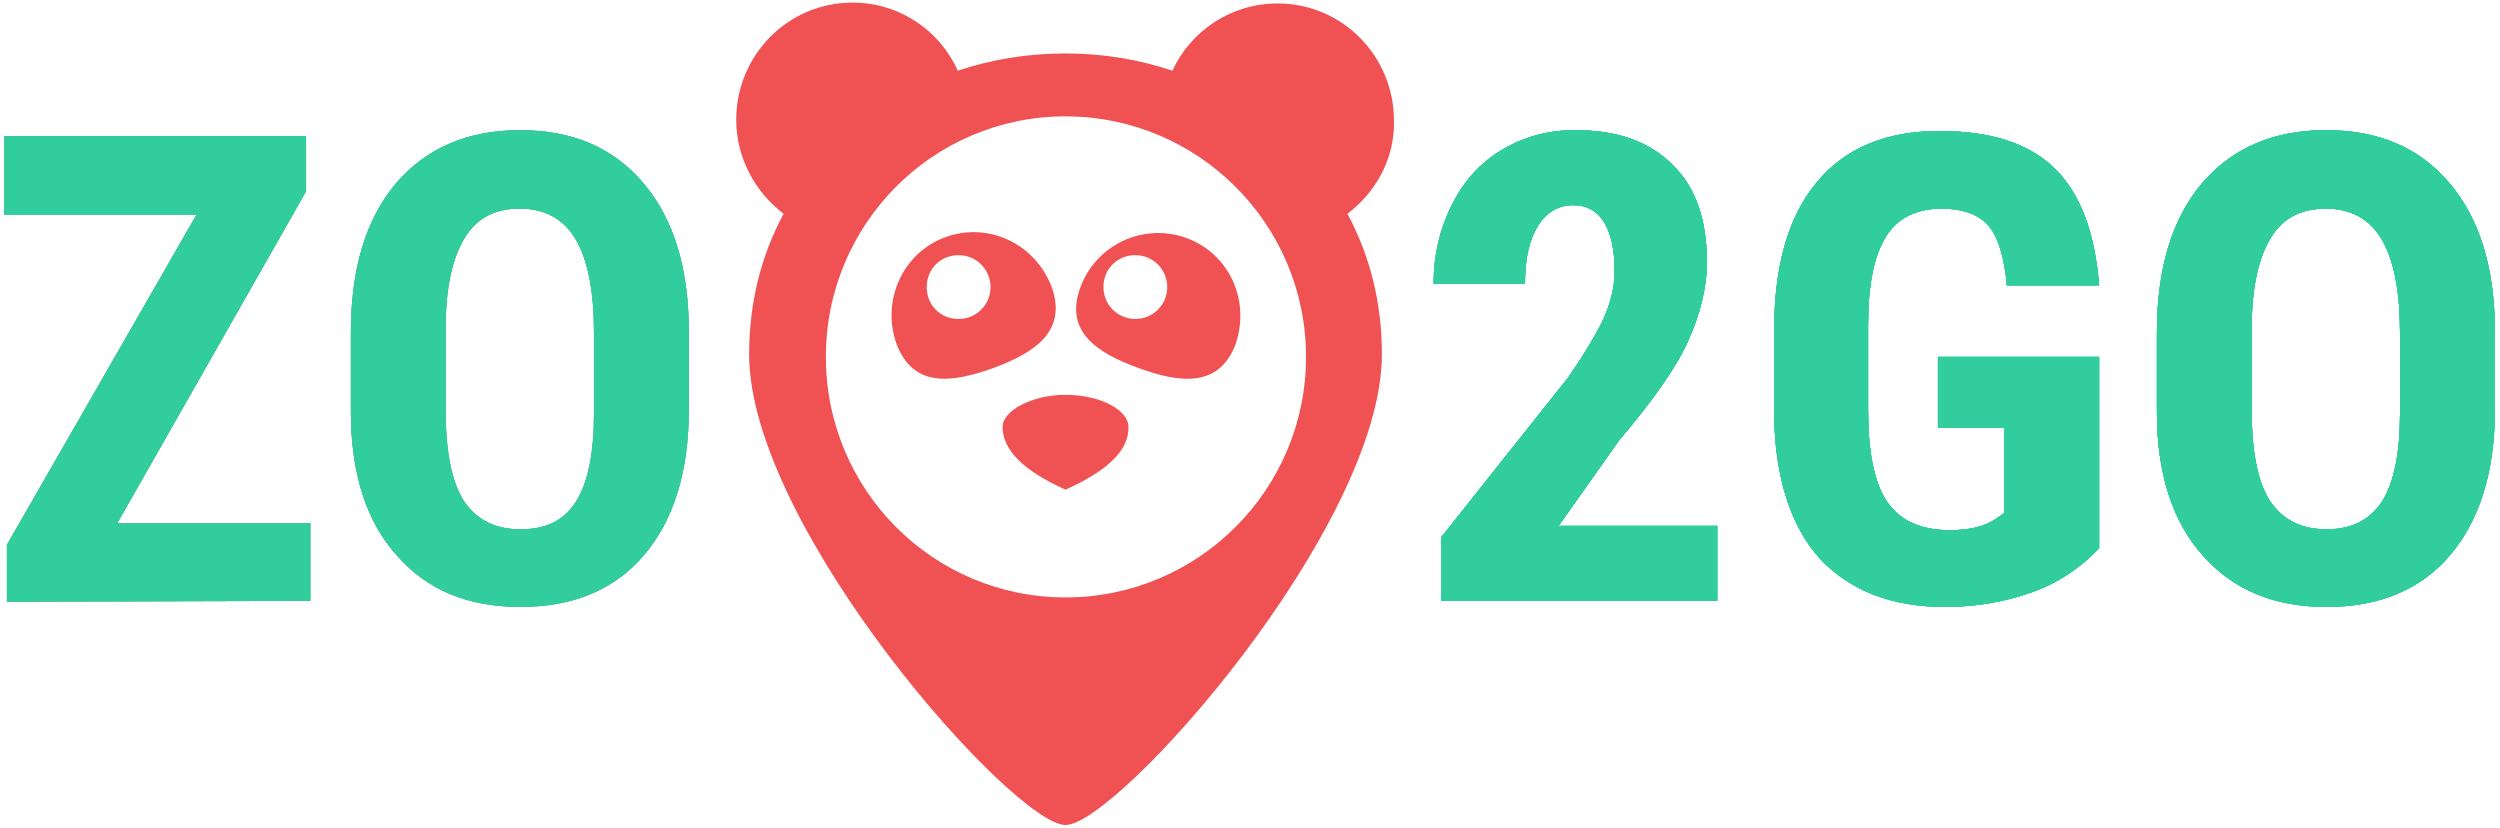 <?xml version="1.0" encoding="utf-8"?>
<!-- Generator: Adobe Illustrator 26.2.1, SVG Export Plug-In . SVG Version: 6.00 Build 0)  -->
<svg version="1.1" id="Ebene_1" xmlns="http://www.w3.org/2000/svg" xmlns:xlink="http://www.w3.org/1999/xlink" x="0px" y="0px"
	 viewBox="0 0 290 96" style="enable-background:new 0 0 290 96;" xml:space="preserve">
<style type="text/css">
	.st0{fill:#F05254;}
	.st1{fill:#51B794;}
	.st2{clip-path:url(#SVGID_00000157987341314510708210000009428821336160299155_);}
	.st3{clip-path:url(#SVGID_00000062182962445420545990000002026659705771672963_);fill:#32CD9C;}
	.st4{fill:#32CD9C;}
	.st5{clip-path:url(#SVGID_00000131356894198174359800000008911678106673215403_);}
	.st6{clip-path:url(#SVGID_00000044863275448950667480000006811661002717778588_);fill:#32CD9C;}
</style>
<g>
	<g>
		<g>
			<g>
				<path id="SVGID_1_" class="st0" d="M156.3,24.8c2.6,4.8,4,10.3,4,16.3c0,20.1-30.7,54.6-36.7,54.6S86.9,61.2,86.9,41.1
					c0-6,1.4-11.5,4-16.3c-3.3-2.5-5.5-6.5-5.5-10.9c0-7.5,6-13.6,13.5-13.6c5.4,0,10.1,3.2,12.2,7.9c3.9-1.3,8.1-2,12.5-2
					s8.5,0.7,12.4,2c2.1-4.6,6.8-7.8,12.2-7.8c7.5,0,13.5,6.1,13.5,13.6C161.8,18.4,159.6,22.3,156.3,24.8L156.3,24.8z M123.6,69.3
					c15.4,0,27.9-12.5,27.9-27.9S139,13.5,123.6,13.5S95.8,26,95.8,41.4S108.2,69.3,123.6,69.3L123.6,69.3z M115.2,42.7
					c-5,1.8-9.3,2.2-11.2-2.8c-1.8-5,0.7-10.6,5.7-12.4s10.4,0.8,12.3,5.8C123.8,38.4,120.1,40.9,115.2,42.7L115.2,42.7z
					 M132.1,42.7c-5-1.8-8.6-4.3-6.8-9.3c1.8-5,7.3-7.6,12.3-5.8c5,1.8,7.5,7.3,5.7,12.4C141.4,44.9,137,44.5,132.1,42.7L132.1,42.7
					z M123.6,56.8c-4.9-2.2-7.3-4.6-7.3-7.3c0-1.8,3.3-3.7,7.3-3.7c4.1,0,7.3,1.8,7.3,3.7C131,52.2,128.5,54.6,123.6,56.8
					L123.6,56.8z M111.2,37c2,0,3.7-1.6,3.7-3.7c0-2-1.6-3.7-3.7-3.7s-3.7,1.6-3.7,3.7S109.1,37,111.2,37L111.2,37z M131.7,37
					c2,0,3.7-1.6,3.7-3.7c0-2-1.6-3.7-3.7-3.7s-3.7,1.6-3.7,3.7S129.7,37,131.7,37L131.7,37z"/>
			</g>
		</g>
	</g>
</g>
<g>
	<g>
		<path id="SVGID_00000078037357120460778140000011107101363921619374_" class="st1" d="M60.4,61.4c-3,0-5.1-1.1-6.6-3.3
			c-1.4-2.2-2.1-5.7-2.1-10.4V38c0-4.7,0.8-8.1,2.2-10.4s3.5-3.4,6.4-3.4s5.1,1.2,6.5,3.6c1.4,2.4,2.1,6,2.1,10.8V48
			c0,4.6-0.7,8-2.1,10.2S63.3,61.4,60.4,61.4z M60.4,70.4c6.1,0,10.9-2,14.3-6s5.2-9.6,5.2-16.8v-9.2c0-7.4-1.8-13.1-5.3-17.2
			s-8.2-6.1-14.3-6.1s-10.9,2.1-14.4,6.2c-3.5,4.2-5.2,9.9-5.2,17.3v9.2c0,7.1,1.8,12.7,5.3,16.6C49.6,68.5,54.3,70.4,60.4,70.4z
			 M36,69.7v-9H13.6l21.9-38.5v-6.4h-35v9.1h22.3l-22,38.3v6.6L36,69.7L36,69.7z"/>
	</g>
	<g>
		<g>
			<defs>
				<path id="SVGID_00000140697841013218848980000009049504359518934916_" d="M60.4,61.4c-3,0-5.1-1.1-6.6-3.3
					c-1.4-2.2-2.1-5.7-2.1-10.4V38c0-4.7,0.8-8.1,2.2-10.4s3.5-3.4,6.4-3.4s5.1,1.2,6.5,3.6c1.4,2.4,2.1,6,2.1,10.8V48
					c0,4.6-0.7,8-2.1,10.2S63.3,61.4,60.4,61.4z M60.4,70.4c6.1,0,10.9-2,14.3-6s5.2-9.6,5.2-16.8v-9.2c0-7.4-1.8-13.1-5.3-17.2
					s-8.2-6.1-14.3-6.1s-10.9,2.1-14.4,6.2c-3.5,4.2-5.2,9.9-5.2,17.3v9.2c0,7.1,1.8,12.7,5.3,16.6C49.6,68.5,54.3,70.4,60.4,70.4z
					 M36,69.7v-9H13.6l21.9-38.5v-6.4h-35v9.1h22.3l-22,38.3v6.6L36,69.7L36,69.7z"/>
			</defs>
			<clipPath id="SVGID_00000000923305404158212570000000828255710466886045_">
				<use xlink:href="#SVGID_00000140697841013218848980000009049504359518934916_"  style="overflow:visible;"/>
			</clipPath>
			<g style="clip-path:url(#SVGID_00000000923305404158212570000000828255710466886045_);">
				<g>
					
						<rect id="SVGID_00000078756841265836288100000017224397936181473414_" x="-119.3" y="-127.1" class="st1" width="491.7" height="347.1"/>
				</g>
				<g>
					<g>
						<defs>
							<rect id="SVGID_00000011724824171088662000000007002122333222946709_" x="-119.3" y="-127.1" width="491.7" height="347.1"/>
						</defs>
						<clipPath id="SVGID_00000156578080073310315990000017006892059223547811_">
							<use xlink:href="#SVGID_00000011724824171088662000000007002122333222946709_"  style="overflow:visible;"/>
						</clipPath>
						
							<rect x="-0.3" y="14.2" style="clip-path:url(#SVGID_00000156578080073310315990000017006892059223547811_);fill:#32CD9C;" width="81" height="57"/>
					</g>
				</g>
			</g>
		</g>
	</g>
</g>
<g>
	<g>
		<path id="SVGID_00000159433111113215687570000004387694076268811679_" class="st4" d="M269.9,61.4c-3,0-5.1-1.1-6.6-3.3
			c-1.4-2.2-2.1-5.7-2.1-10.4V38c0-4.7,0.8-8.1,2.2-10.4s3.5-3.4,6.4-3.4s5.1,1.2,6.5,3.6s2.1,6,2.1,10.8V48c0,4.6-0.7,8-2.1,10.2
			C274.9,60.3,272.8,61.4,269.9,61.4z M269.9,70.4c6.1,0,10.9-2,14.3-6s5.2-9.6,5.2-16.8v-9.2c0-7.4-1.8-13.1-5.3-17.2
			s-8.2-6.1-14.3-6.1c-6.1,0-10.9,2.1-14.4,6.2c-3.5,4.2-5.2,9.9-5.2,17.3v9.2c0,7.1,1.8,12.7,5.3,16.6
			C259.1,68.5,263.9,70.4,269.9,70.4z M225.6,70.4c3.7,0,7-0.6,10.1-1.7s5.7-2.9,7.8-5.1V41.4h-18.7v8.2h7.7v9.9l-1,0.7
			c-1.3,0.9-3.1,1.3-5.3,1.3c-3.4,0-5.8-1.1-7.3-3.3s-2.2-5.8-2.2-10.7v-9.8c0-4.7,0.7-8.1,2.1-10.3c1.3-2.1,3.5-3.2,6.4-3.2
			c2.4,0,4.2,0.6,5.4,1.9c1.1,1.2,1.9,3.6,2.2,7h10.7c-0.5-6.2-2.2-10.7-5.2-13.6s-7.4-4.3-13.3-4.3c-6.3,0-11,2-14.3,6
			s-4.9,9.7-4.9,17.2v9.7c0.1,7.3,1.9,12.9,5.3,16.7C214.6,68.5,219.4,70.4,225.6,70.4z M199.2,69.7V61h-18.4l7-9.9
			c3.9-4.6,6.6-8.4,8-11.5s2.2-6.2,2.2-9.2c0-4.9-1.3-8.7-4-11.3c-2.7-2.7-6.4-4-11.3-4c-3.2,0-6,0.8-8.5,2.3s-4.4,3.6-5.8,6.4
			s-2.1,5.8-2.1,9.1h10.6c0-2.9,0.5-5.1,1.5-6.7s2.4-2.4,4.1-2.4c1.6,0,2.8,0.7,3.6,2c0.8,1.4,1.2,3.2,1.2,5.6
			c0,1.8-0.4,3.6-1.3,5.6c-0.9,1.9-2.3,4.2-4.1,6.8l-14.7,18.5v7.4H199.2z"/>
	</g>
	<g>
		<g>
			<path id="SVGID_00000018915220658258804730000011636440337116952984_" class="st4" d="M269.9,61.4c-3,0-5.1-1.1-6.6-3.3
				c-1.4-2.2-2.1-5.7-2.1-10.4V38c0-4.7,0.8-8.1,2.2-10.4s3.5-3.4,6.4-3.4s5.1,1.2,6.5,3.6s2.1,6,2.1,10.8V48c0,4.6-0.7,8-2.1,10.2
				C274.9,60.3,272.8,61.4,269.9,61.4z M269.9,70.4c6.1,0,10.9-2,14.3-6s5.2-9.6,5.2-16.8v-9.2c0-7.4-1.8-13.1-5.3-17.2
				s-8.2-6.1-14.3-6.1c-6.1,0-10.9,2.1-14.4,6.2c-3.5,4.2-5.2,9.9-5.2,17.3v9.2c0,7.1,1.8,12.7,5.3,16.6
				C259.1,68.5,263.9,70.4,269.9,70.4z M225.6,70.4c3.7,0,7-0.6,10.1-1.7s5.7-2.9,7.8-5.1V41.4h-18.7v8.2h7.7v9.9l-1,0.7
				c-1.3,0.9-3.1,1.3-5.3,1.3c-3.4,0-5.8-1.1-7.3-3.3s-2.2-5.8-2.2-10.7v-9.8c0-4.7,0.7-8.1,2.1-10.3c1.3-2.1,3.5-3.2,6.4-3.2
				c2.4,0,4.2,0.6,5.4,1.9c1.1,1.2,1.9,3.6,2.2,7h10.7c-0.5-6.2-2.2-10.7-5.2-13.6s-7.4-4.3-13.3-4.3c-6.3,0-11,2-14.3,6
				s-4.9,9.7-4.9,17.2v9.7c0.1,7.3,1.9,12.9,5.3,16.7C214.6,68.5,219.4,70.4,225.6,70.4z M199.2,69.7V61h-18.4l7-9.9
				c3.9-4.6,6.6-8.4,8-11.5s2.2-6.2,2.2-9.2c0-4.9-1.3-8.7-4-11.3c-2.7-2.7-6.4-4-11.3-4c-3.2,0-6,0.8-8.5,2.3s-4.4,3.6-5.8,6.4
				s-2.1,5.8-2.1,9.1h10.6c0-2.9,0.5-5.1,1.5-6.7s2.4-2.4,4.1-2.4c1.6,0,2.8,0.7,3.6,2c0.8,1.4,1.2,3.2,1.2,5.6
				c0,1.8-0.4,3.6-1.3,5.6c-0.9,1.9-2.3,4.2-4.1,6.8l-14.7,18.5v7.4H199.2z"/>
		</g>
		<g>
			<defs>
				<path id="SVGID_00000083065298964466276060000003202559354197685433_" d="M269.9,61.4c-3,0-5.1-1.1-6.6-3.3
					c-1.4-2.2-2.1-5.7-2.1-10.4V38c0-4.7,0.8-8.1,2.2-10.4s3.5-3.4,6.4-3.4s5.1,1.2,6.5,3.6s2.1,6,2.1,10.8V48c0,4.6-0.7,8-2.1,10.2
					C274.9,60.3,272.8,61.4,269.9,61.4z M269.9,70.4c6.1,0,10.9-2,14.3-6s5.2-9.6,5.2-16.8v-9.2c0-7.4-1.8-13.1-5.3-17.2
					s-8.2-6.1-14.3-6.1c-6.1,0-10.9,2.1-14.4,6.2c-3.5,4.2-5.2,9.9-5.2,17.3v9.2c0,7.1,1.8,12.7,5.3,16.6
					C259.1,68.5,263.9,70.4,269.9,70.4z M225.6,70.4c3.7,0,7-0.6,10.1-1.7s5.7-2.9,7.8-5.1V41.4h-18.7v8.2h7.7v9.9l-1,0.7
					c-1.3,0.9-3.1,1.3-5.3,1.3c-3.4,0-5.8-1.1-7.3-3.3s-2.2-5.8-2.2-10.7v-9.8c0-4.7,0.7-8.1,2.1-10.3c1.3-2.1,3.5-3.2,6.4-3.2
					c2.4,0,4.2,0.6,5.4,1.9c1.1,1.2,1.9,3.6,2.2,7h10.7c-0.5-6.2-2.2-10.7-5.2-13.6s-7.4-4.3-13.3-4.3c-6.3,0-11,2-14.3,6
					s-4.9,9.7-4.9,17.2v9.7c0.1,7.3,1.9,12.9,5.3,16.7C214.6,68.5,219.4,70.4,225.6,70.4z M199.2,69.7V61h-18.4l7-9.9
					c3.9-4.6,6.6-8.4,8-11.5s2.2-6.2,2.2-9.2c0-4.9-1.3-8.7-4-11.3c-2.7-2.7-6.4-4-11.3-4c-3.2,0-6,0.8-8.5,2.3s-4.4,3.6-5.8,6.4
					s-2.1,5.8-2.1,9.1h10.6c0-2.9,0.5-5.1,1.5-6.7s2.4-2.4,4.1-2.4c1.6,0,2.8,0.7,3.6,2c0.8,1.4,1.2,3.2,1.2,5.6
					c0,1.8-0.4,3.6-1.3,5.6c-0.9,1.9-2.3,4.2-4.1,6.8l-14.7,18.5v7.4H199.2z"/>
			</defs>
			<clipPath id="SVGID_00000070836196402981806760000007026498814159570849_">
				<use xlink:href="#SVGID_00000083065298964466276060000003202559354197685433_"  style="overflow:visible;"/>
			</clipPath>
			<g style="clip-path:url(#SVGID_00000070836196402981806760000007026498814159570849_);">
				<g>
					
						<rect id="SVGID_00000137101652906582744800000014273867663609683073_" x="-111.4" y="-127.1" class="st4" width="491.7" height="347.1"/>
				</g>
				<g>
					<g>
						
							<rect id="SVGID_00000181802029909426243550000017135663881646866077_" x="-111.4" y="-127.1" class="st4" width="491.7" height="347.1"/>
					</g>
					<g>
						<defs>
							<rect id="SVGID_00000170252766853506747750000005514298561887955096_" x="-111.4" y="-127.1" width="491.7" height="347.1"/>
						</defs>
						<clipPath id="SVGID_00000162313784055413550480000001340745399087385477_">
							<use xlink:href="#SVGID_00000170252766853506747750000005514298561887955096_"  style="overflow:visible;"/>
						</clipPath>
						
							<rect x="165.5" y="14.2" style="clip-path:url(#SVGID_00000162313784055413550480000001340745399087385477_);fill:#32CD9C;" width="124.8" height="57"/>
					</g>
				</g>
			</g>
		</g>
	</g>
</g>
</svg>
